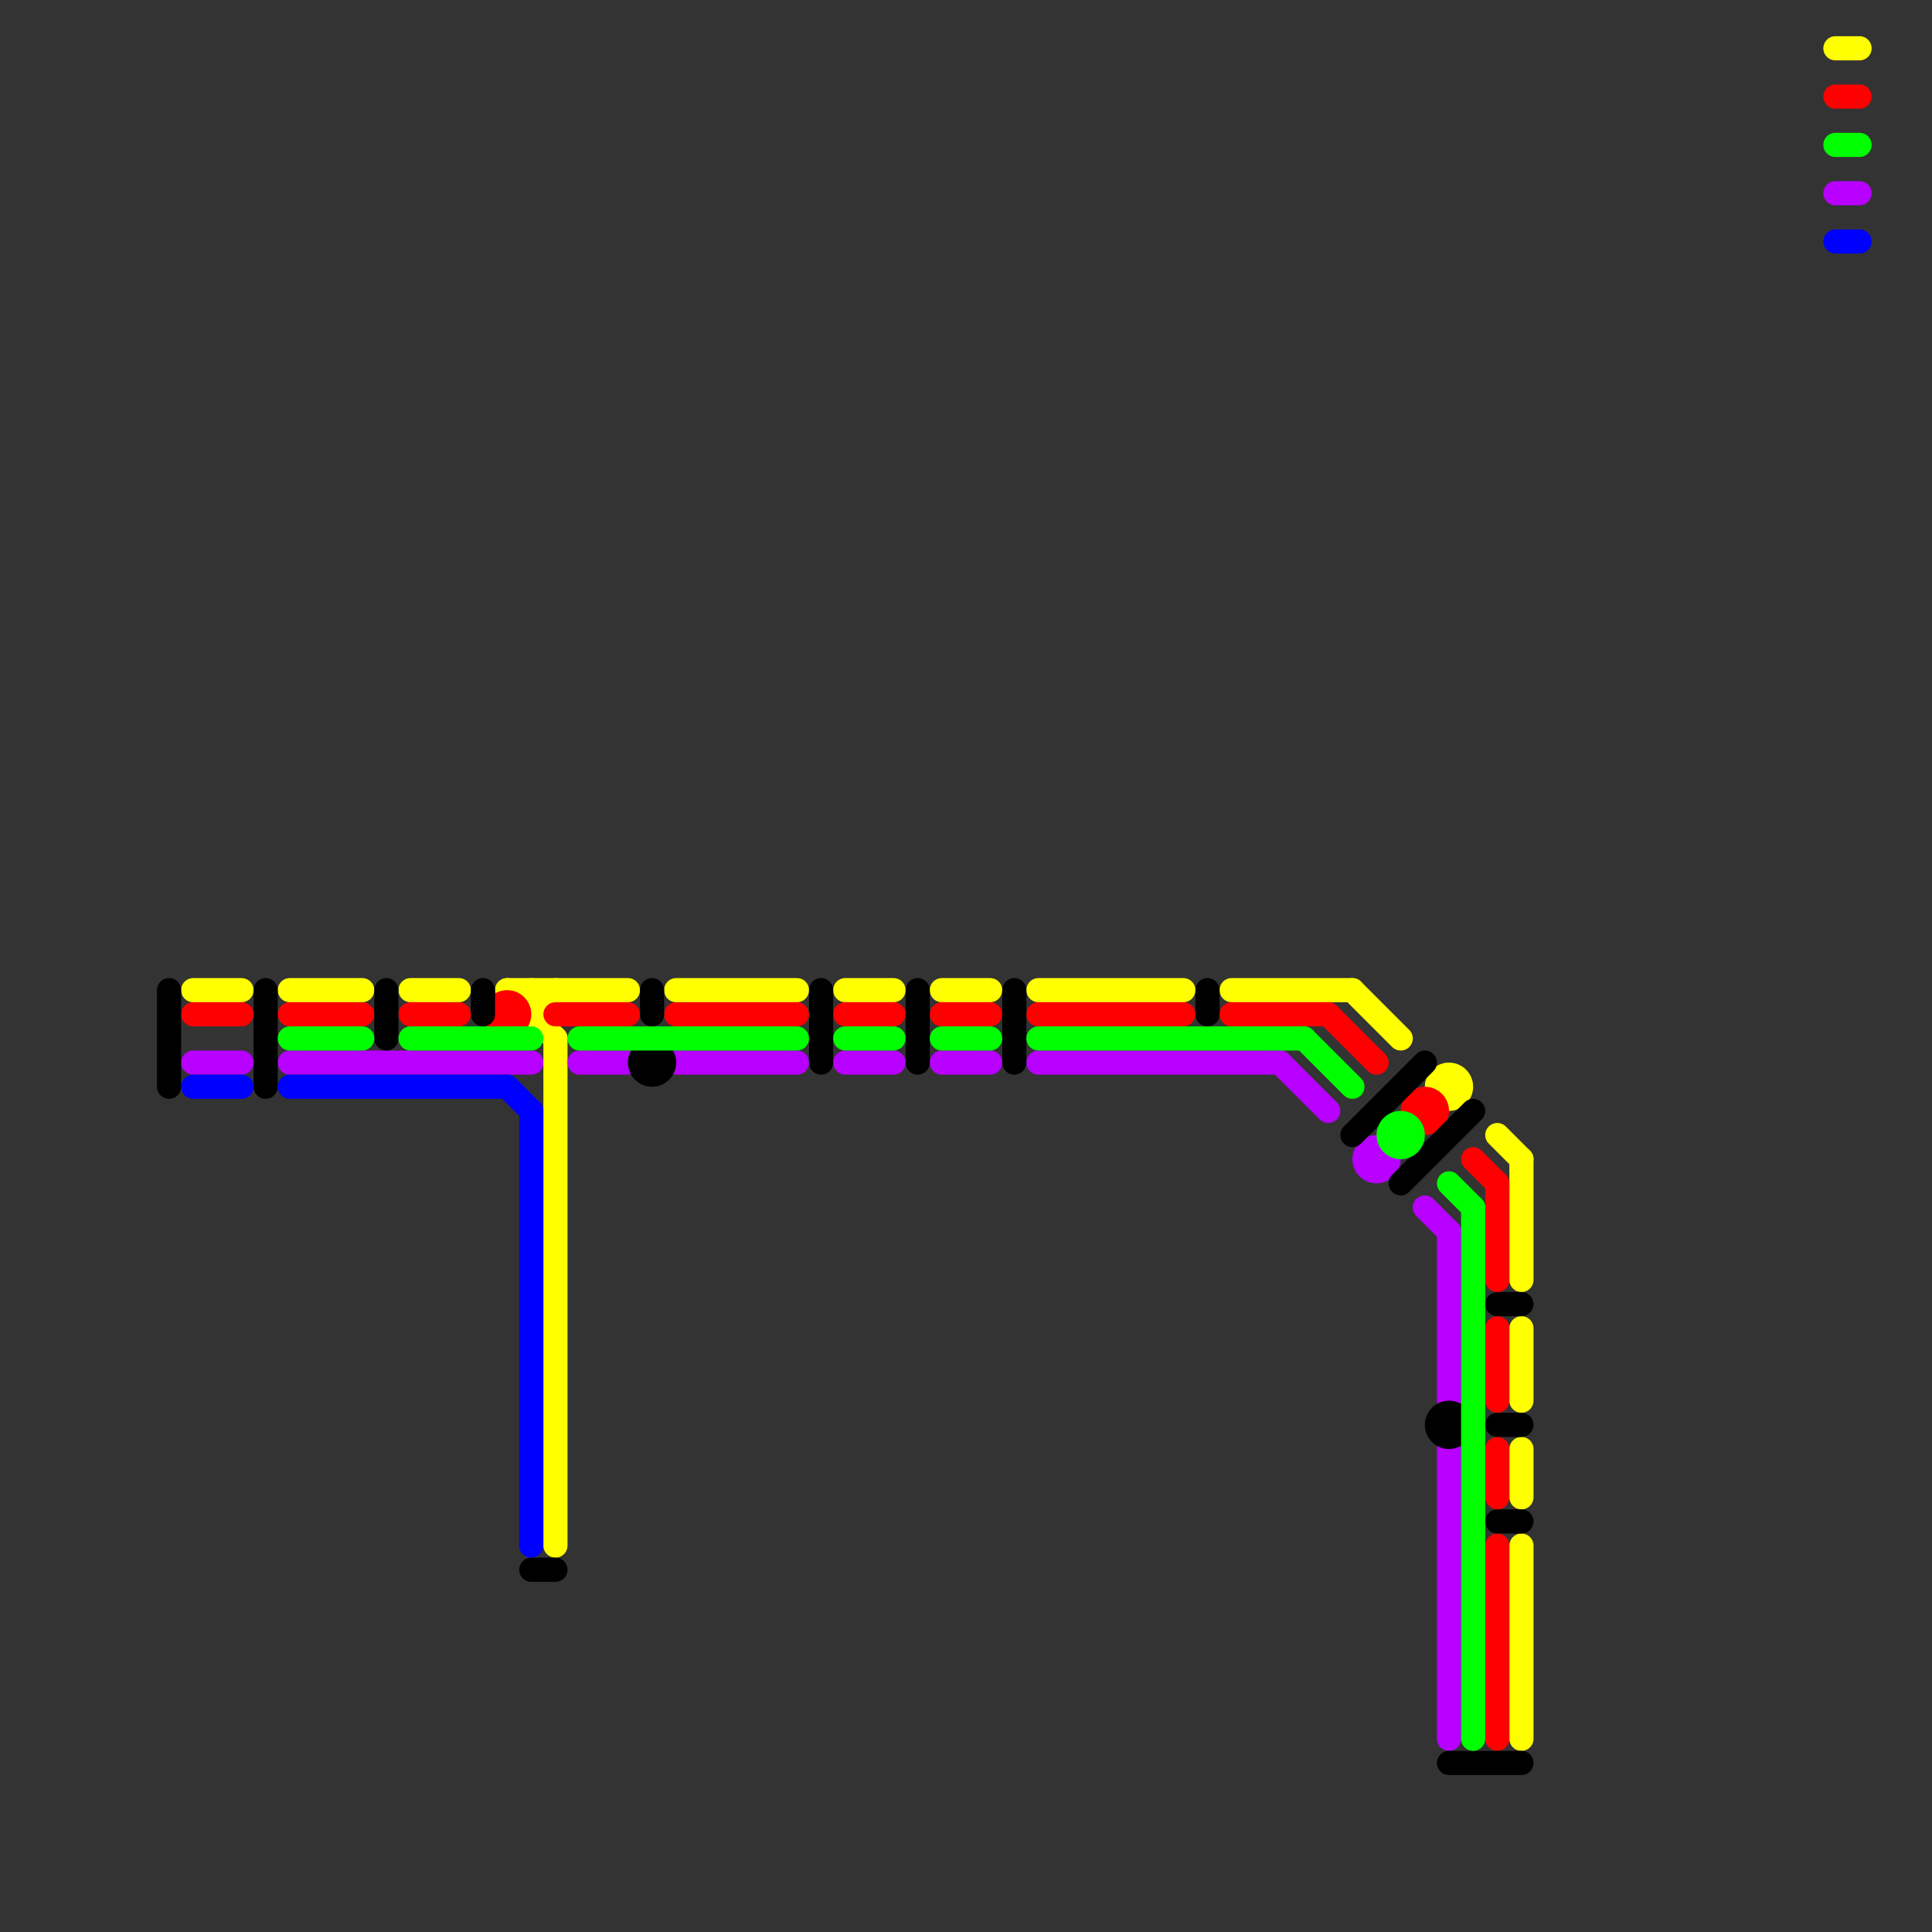 
<svg version="1.1" xmlns="http://www.w3.org/2000/svg" viewBox="0 0 80 80">
<rect x="0" y="0" width="80" height="80" fill="#333333" stroke="none"/>
<style>text { font: 1px Helvetica; font-weight: 600; white-space: pre; dominant-baseline: central; } line { stroke-width: 1; fill: none; stroke-linecap: round; stroke-linejoin: round; } .c0 { stroke: #ffff00 } .c1 { stroke: #ff0000 } .c2 { stroke: #b700ff } .c3 { stroke: #0000ff } .c4 { stroke: #000000 } .c5 { stroke: #00ff00 }</style><defs><g id="wm-xf"><circle r="1.2" fill="#000"/><circle r="0.9" fill="#fff"/><circle r="0.6" fill="#000"/><circle r="0.3" fill="#fff"/></g><g id="wm"><circle r="0.6" fill="#000"/><circle r="0.3" fill="#fff"/></g></defs><line class="c0" x1="43" y1="41" x2="49" y2="41"/><line class="c0" x1="23" y1="43" x2="23" y2="64"/><line class="c0" x1="35" y1="41" x2="37" y2="41"/><line class="c0" x1="63" y1="55" x2="63" y2="58"/><line class="c0" x1="28" y1="41" x2="33" y2="41"/><line class="c0" x1="12" y1="41" x2="15" y2="41"/><line class="c0" x1="62" y1="47" x2="63" y2="48"/><line class="c0" x1="8" y1="41" x2="10" y2="41"/><line class="c0" x1="17" y1="41" x2="19" y2="41"/><line class="c0" x1="63" y1="48" x2="63" y2="53"/><line class="c0" x1="56" y1="41" x2="58" y2="43"/><line class="c0" x1="22" y1="42" x2="23" y2="41"/><line class="c0" x1="22" y1="41" x2="22" y2="42"/><line class="c0" x1="76" y1="2" x2="77" y2="2"/><line class="c0" x1="21" y1="41" x2="23" y2="43"/><line class="c0" x1="63" y1="60" x2="63" y2="62"/><line class="c0" x1="39" y1="41" x2="41" y2="41"/><line class="c0" x1="63" y1="64" x2="63" y2="72"/><line class="c0" x1="21" y1="41" x2="26" y2="41"/><line class="c0" x1="51" y1="41" x2="56" y2="41"/><circle cx="60" cy="45" r="1" fill="#ffff00" /><line class="c1" x1="28" y1="42" x2="33" y2="42"/><line class="c1" x1="61" y1="48" x2="62" y2="49"/><line class="c1" x1="62" y1="55" x2="62" y2="58"/><line class="c1" x1="17" y1="42" x2="19" y2="42"/><line class="c1" x1="62" y1="60" x2="62" y2="62"/><line class="c1" x1="35" y1="42" x2="37" y2="42"/><line class="c1" x1="39" y1="42" x2="41" y2="42"/><line class="c1" x1="8" y1="42" x2="10" y2="42"/><line class="c1" x1="23" y1="42" x2="26" y2="42"/><line class="c1" x1="62" y1="64" x2="62" y2="72"/><line class="c1" x1="55" y1="42" x2="57" y2="44"/><line class="c1" x1="51" y1="42" x2="55" y2="42"/><line class="c1" x1="43" y1="42" x2="49" y2="42"/><line class="c1" x1="12" y1="42" x2="15" y2="42"/><line class="c1" x1="62" y1="49" x2="62" y2="53"/><line class="c1" x1="76" y1="4" x2="77" y2="4"/><circle cx="21" cy="42" r="1" fill="#ff0000" /><circle cx="59" cy="46" r="1" fill="#ff0000" /><line class="c2" x1="8" y1="44" x2="10" y2="44"/><line class="c2" x1="24" y1="44" x2="26" y2="44"/><line class="c2" x1="28" y1="44" x2="33" y2="44"/><line class="c2" x1="43" y1="44" x2="53" y2="44"/><line class="c2" x1="60" y1="51" x2="60" y2="58"/><line class="c2" x1="35" y1="44" x2="37" y2="44"/><line class="c2" x1="39" y1="44" x2="41" y2="44"/><line class="c2" x1="59" y1="50" x2="60" y2="51"/><line class="c2" x1="53" y1="44" x2="55" y2="46"/><line class="c2" x1="12" y1="44" x2="22" y2="44"/><line class="c2" x1="60" y1="60" x2="60" y2="72"/><line class="c2" x1="76" y1="8" x2="77" y2="8"/><circle cx="57" cy="48" r="1" fill="#b700ff" /><line class="c3" x1="76" y1="10" x2="77" y2="10"/><line class="c3" x1="21" y1="45" x2="22" y2="46"/><line class="c3" x1="8" y1="45" x2="10" y2="45"/><line class="c3" x1="12" y1="45" x2="21" y2="45"/><line class="c3" x1="22" y1="46" x2="22" y2="64"/><line class="c4" x1="58" y1="49" x2="61" y2="46"/><line class="c4" x1="16" y1="41" x2="16" y2="43"/><line class="c4" x1="62" y1="54" x2="63" y2="54"/><line class="c4" x1="62" y1="63" x2="63" y2="63"/><line class="c4" x1="11" y1="41" x2="11" y2="45"/><line class="c4" x1="20" y1="41" x2="20" y2="42"/><line class="c4" x1="38" y1="41" x2="38" y2="44"/><line class="c4" x1="62" y1="59" x2="63" y2="59"/><line class="c4" x1="50" y1="41" x2="50" y2="42"/><line class="c4" x1="56" y1="47" x2="59" y2="44"/><line class="c4" x1="34" y1="41" x2="34" y2="44"/><line class="c4" x1="7" y1="41" x2="7" y2="45"/><line class="c4" x1="42" y1="41" x2="42" y2="44"/><line class="c4" x1="22" y1="65" x2="23" y2="65"/><line class="c4" x1="60" y1="73" x2="63" y2="73"/><line class="c4" x1="27" y1="41" x2="27" y2="42"/><circle cx="60" cy="59" r="1" fill="#000000" /><circle cx="27" cy="44" r="1" fill="#000000" /><line class="c5" x1="76" y1="6" x2="77" y2="6"/><line class="c5" x1="39" y1="43" x2="41" y2="43"/><line class="c5" x1="60" y1="49" x2="61" y2="50"/><line class="c5" x1="43" y1="43" x2="54" y2="43"/><line class="c5" x1="35" y1="43" x2="37" y2="43"/><line class="c5" x1="17" y1="43" x2="22" y2="43"/><line class="c5" x1="12" y1="43" x2="15" y2="43"/><line class="c5" x1="24" y1="43" x2="33" y2="43"/><line class="c5" x1="61" y1="50" x2="61" y2="72"/><line class="c5" x1="54" y1="43" x2="56" y2="45"/><circle cx="58" cy="47" r="1" fill="#00ff00" />
</svg>
